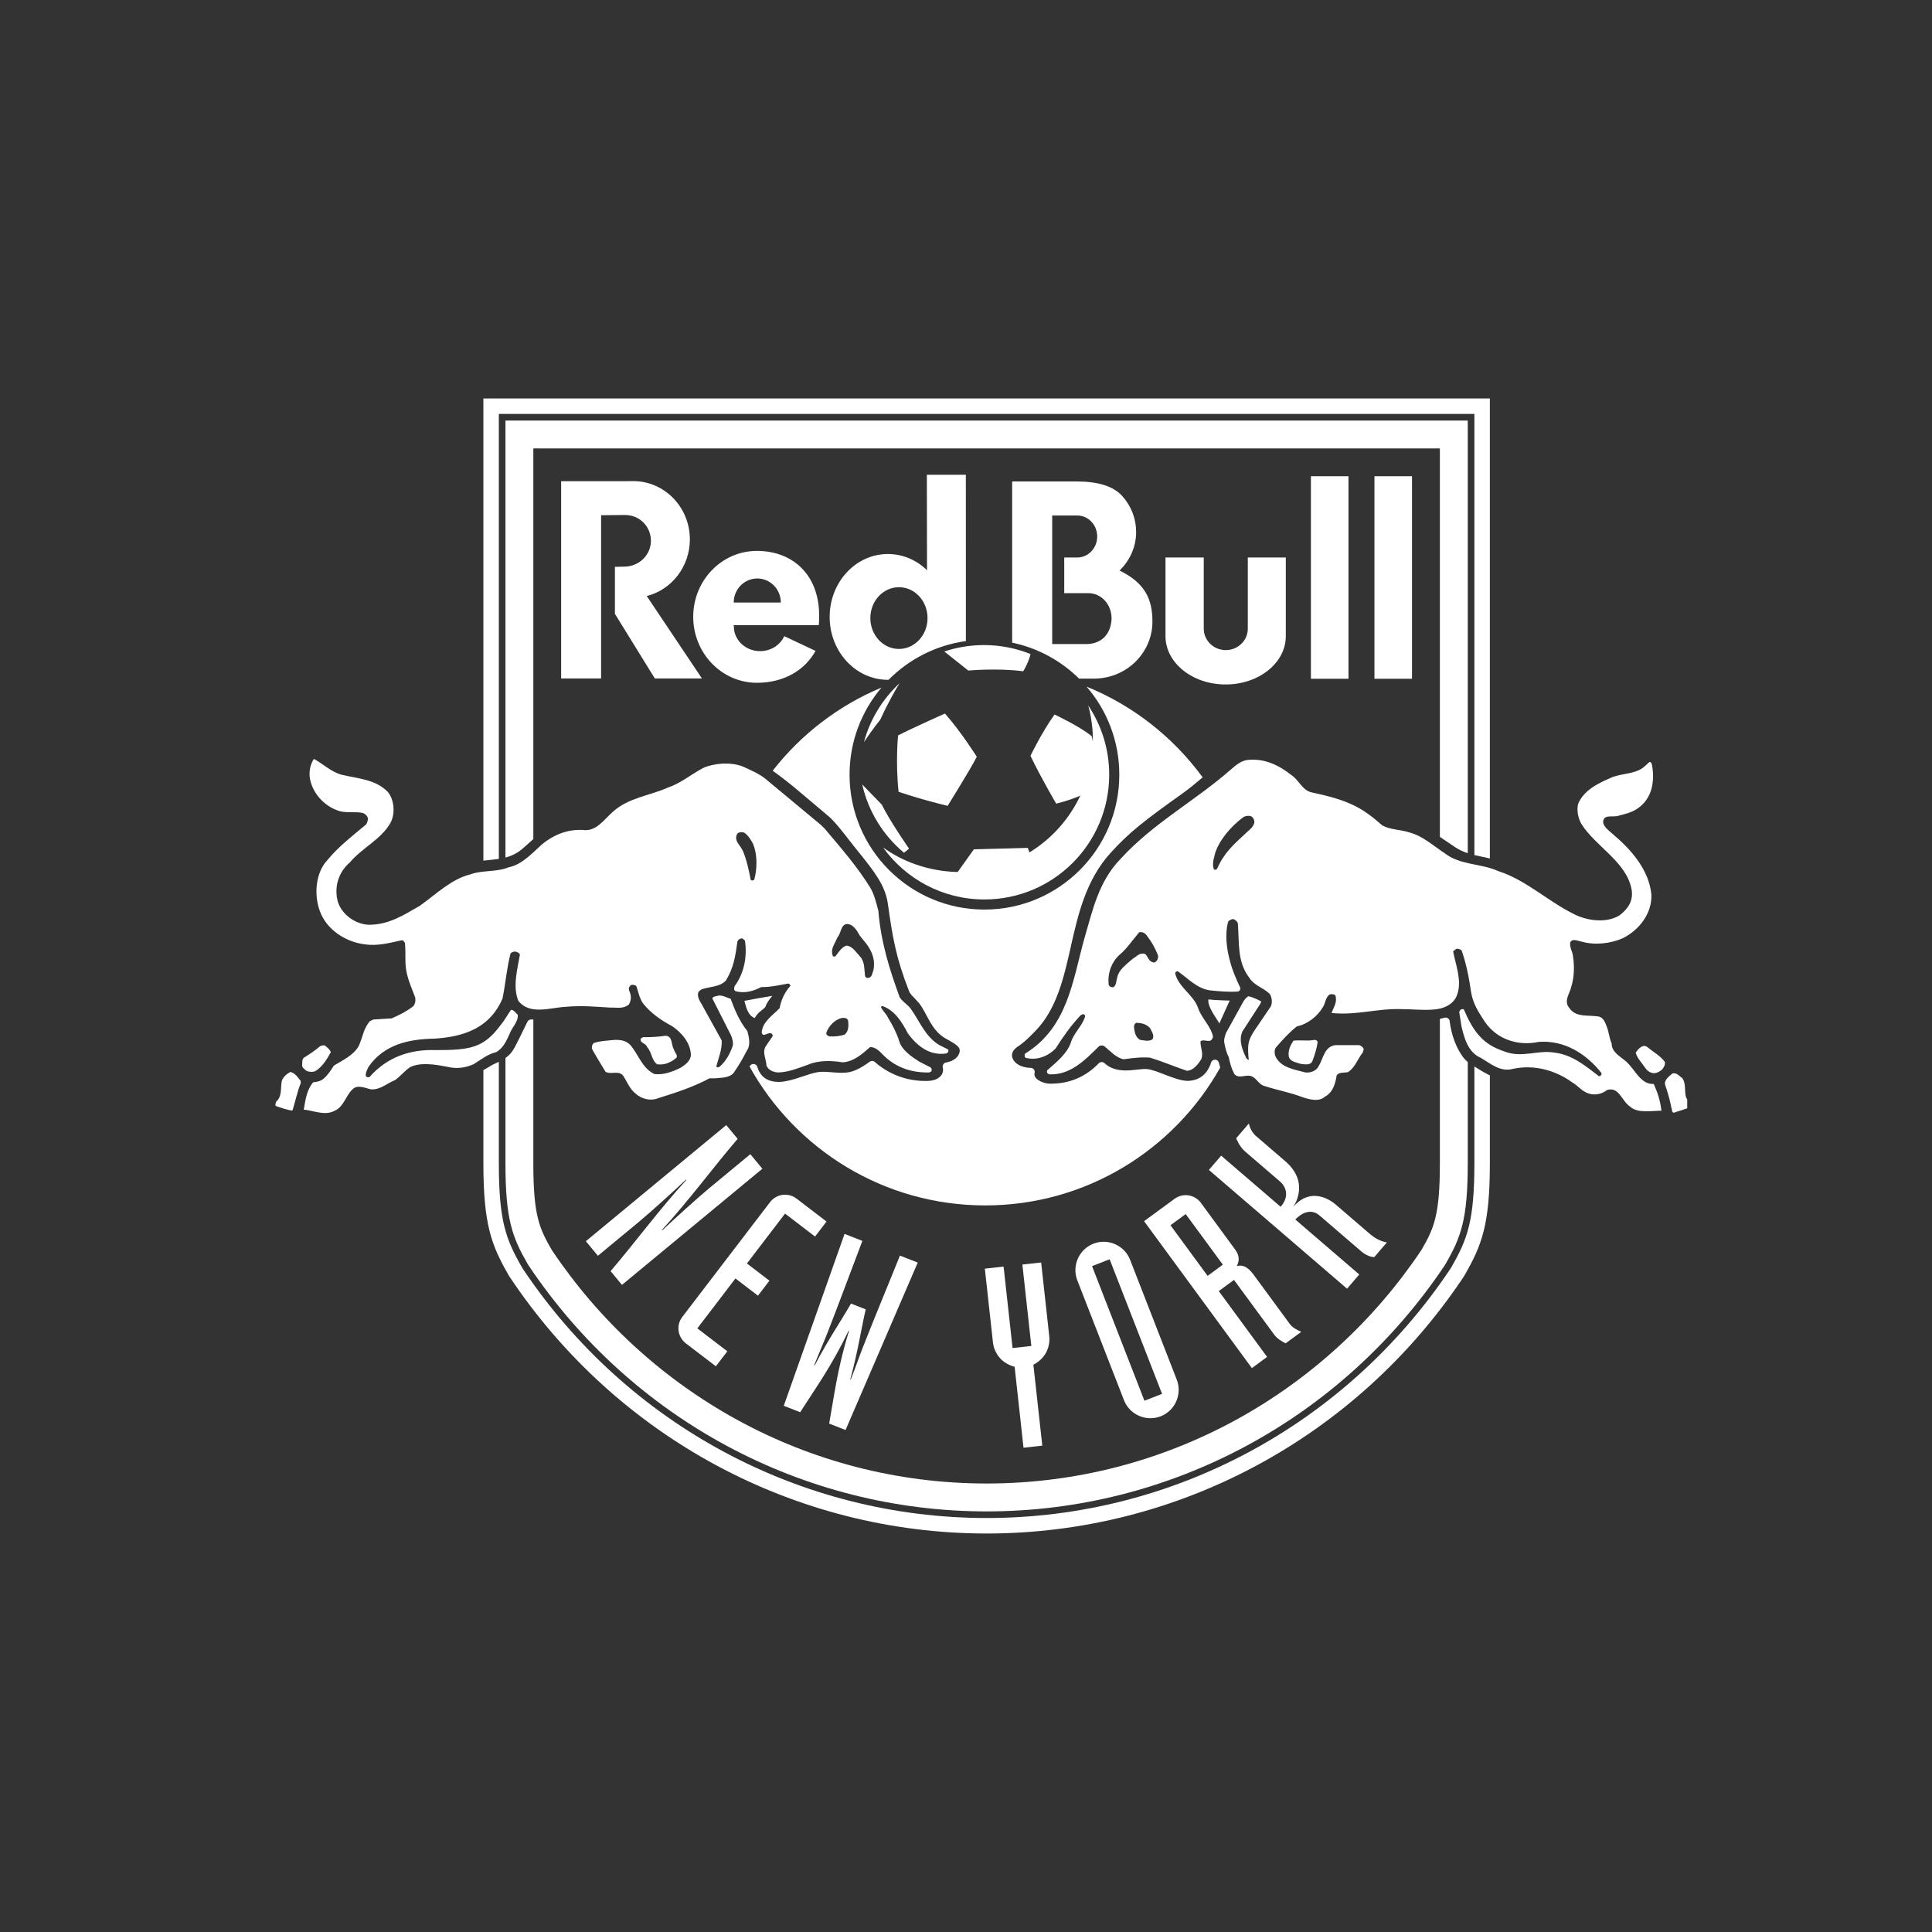 <?xml version="1.0" encoding="UTF-8"?> <svg xmlns="http://www.w3.org/2000/svg" width="100" height="100" viewBox="0 0 100 100" fill="none"><rect x="0" y="0" width="100" height="100" fill="#333333" stroke="none"/><g clip-path="url(#clip0_451_10213)"><path d="M75.728 54.718C75.368 54.23 75.127 53.584 75.033 52.851C75.026 52.789 74.99 52.734 74.938 52.701C74.904 52.679 74.864 52.668 74.825 52.668C74.803 52.668 74.781 52.671 74.762 52.678C74.687 52.701 74.609 52.72 74.528 52.737V53.316V60.205C74.528 62.946 74.21 63.591 73.57 64.704C68.686 71.995 60.429 76.786 51.067 76.786C41.704 76.786 33.447 71.995 28.563 64.704C27.924 63.591 27.605 62.946 27.605 60.205V53.91V52.765C27.587 52.766 27.567 52.767 27.549 52.767H27.493H27.489C27.409 52.767 27.337 52.812 27.3 52.882C27.208 53.069 27.116 53.256 27.03 53.435L26.874 53.754C26.73 54.046 26.582 54.335 26.473 54.472C26.376 54.593 26.267 54.688 26.162 54.762V55.698V60.205C26.162 63.118 26.512 64.032 27.312 65.422L27.337 65.466L27.364 65.507C32.701 73.473 41.562 78.23 51.067 78.23C60.572 78.23 69.433 73.473 74.77 65.507L74.797 65.466L74.822 65.423C75.621 64.033 75.971 63.119 75.971 60.205V55.582V54.969C75.875 54.89 75.795 54.809 75.728 54.718" fill="white"></path><path d="M27.305 43.7L27.383 43.629C27.455 43.562 27.529 43.495 27.605 43.428V23.21H74.528V43.319C74.673 43.414 74.816 43.51 74.955 43.605C75.079 43.69 75.202 43.773 75.32 43.851C75.539 43.996 75.751 44.09 75.971 44.162V21.768H26.162V44.387C26.378 44.33 26.592 44.245 26.812 44.104C26.952 44.013 27.099 43.888 27.305 43.7" fill="white"></path><path d="M25.82 44.456V21.425H76.314V44.258C76.404 44.279 76.495 44.299 76.591 44.319L76.689 44.34C76.827 44.368 76.969 44.399 77.115 44.434V20.625H25.02V44.547C25.142 44.532 25.262 44.52 25.38 44.508C25.53 44.493 25.676 44.478 25.82 44.456Z" fill="white"></path><path d="M76.356 55.227C76.342 55.218 76.329 55.209 76.314 55.2V55.81V60.206C76.314 63.204 75.95 64.15 75.119 65.595L75.089 65.648L75.054 65.699C69.654 73.76 60.687 78.572 51.068 78.572C41.448 78.572 32.48 73.76 27.08 65.699L27.045 65.648L27.015 65.595C26.184 64.149 25.82 63.203 25.82 60.206V55.864V54.959C25.762 54.987 25.705 55.013 25.652 55.037L25.628 55.049C25.543 55.087 25.472 55.121 25.414 55.158C25.28 55.241 25.148 55.318 25.02 55.388V56.319V60.206C25.02 63.381 25.436 64.454 26.321 65.994L26.366 66.071L26.415 66.144C31.964 74.428 41.18 79.374 51.068 79.374C60.955 79.374 70.17 74.428 75.72 66.144L75.769 66.071L75.813 65.994C76.698 64.455 77.115 63.382 77.115 60.206V56.292V55.659C76.89 55.558 76.689 55.433 76.508 55.321C76.459 55.288 76.407 55.258 76.356 55.227" fill="white"></path><path d="M62.548 51.73C62.486 52.109 62.973 52.706 63.113 52.974C63.181 52.837 63.589 51.904 63.651 51.791C63.451 51.779 62.908 51.775 62.548 51.73Z" fill="white"></path><path d="M39.063 52.696C39.257 52.351 39.471 52.297 39.614 52.12C39.697 51.884 39.812 51.747 39.973 51.545C39.583 51.604 38.843 51.744 38.529 51.802C38.601 52.025 38.669 52.542 39.063 52.696" fill="white"></path><path d="M63.153 55.244C63.131 55.168 63.11 55.09 63.091 55.01C63.069 54.917 62.989 54.851 62.894 54.849H62.886C62.794 54.849 62.712 54.908 62.686 54.997C62.583 55.331 62.299 55.898 61.537 55.944C61.519 55.945 61.501 55.946 61.481 55.946C61.142 55.946 60.696 55.776 60.401 55.664L60.266 55.612C60.115 55.553 59.966 55.497 59.827 55.448C59.625 55.38 59.478 55.344 59.364 55.335C59.337 55.332 59.307 55.331 59.275 55.331C59.232 55.331 59.185 55.334 59.137 55.337C59.051 55.344 58.961 55.353 58.865 55.363C58.678 55.384 58.473 55.407 58.267 55.407H58.22C57.779 55.398 57.434 55.274 57.166 55.028C57.126 54.99 57.074 54.971 57.023 54.971C56.968 54.971 56.913 54.994 56.872 55.036C56.198 55.735 55.368 56.09 54.4 56.09H54.313C54.112 56.085 53.755 55.975 53.606 55.783C53.546 55.706 53.528 55.625 53.551 55.531C53.566 55.469 53.551 55.404 53.512 55.353C53.473 55.304 53.413 55.274 53.351 55.272C52.803 55.264 52.478 55.002 52.399 54.748C52.339 54.549 52.422 54.356 52.635 54.203L52.688 54.166C52.764 54.113 52.854 54.052 52.973 53.953C53.151 53.806 53.357 53.609 53.603 53.352C54.11 52.822 54.491 52.176 54.8 51.322C55.065 50.594 55.245 49.798 55.418 49.03L55.444 48.914C55.804 47.331 56.209 45.535 57.505 44.121C58.462 43.076 59.194 42.5 61.215 41.062C61.56 40.818 61.908 40.525 62.249 40.235C60.731 38.16 58.654 36.521 56.24 35.539C57.296 36.762 57.935 38.355 57.935 40.097C57.935 43.953 54.81 47.079 50.954 47.079C47.098 47.079 43.973 43.953 43.973 40.097C43.973 38.378 44.595 36.806 45.625 35.589C43.395 36.521 41.458 38.014 39.993 39.894C40.355 40.15 40.703 40.418 41.129 40.768C41.416 41.004 41.729 41.27 42.098 41.583C42.357 41.803 42.644 42.046 42.969 42.32C43.161 42.507 43.404 42.785 43.7 43.161C43.798 43.284 43.894 43.407 43.986 43.527C44.121 43.7 44.246 43.864 44.359 44.001C45.265 45.11 45.824 45.849 45.953 46.761C46.203 48.537 46.367 49.547 47.063 51.329C47.077 51.362 47.103 51.405 47.143 51.455C47.18 51.504 47.227 51.556 47.278 51.608L47.436 51.774C47.491 51.831 47.543 51.889 47.587 51.944C47.699 52.091 47.795 52.259 47.874 52.406L47.947 52.544C48.01 52.662 48.075 52.784 48.145 52.904C48.306 53.178 48.541 53.523 48.936 53.747C49.352 53.98 49.435 54.029 49.578 54.162C49.644 54.225 49.676 54.298 49.676 54.385C49.673 54.515 49.598 54.665 49.482 54.767C49.355 54.88 49.18 54.957 48.965 54.996C48.907 55.006 48.856 55.039 48.825 55.089C48.793 55.139 48.783 55.199 48.798 55.256C48.835 55.396 48.808 55.539 48.719 55.657C48.586 55.835 48.341 55.939 48.029 55.949C47.984 55.951 47.939 55.951 47.895 55.951C46.583 55.951 45.693 55.333 45.278 54.966C45.239 54.931 45.188 54.912 45.139 54.912C45.095 54.912 45.053 54.926 45.016 54.953L44.961 54.993C44.808 55.102 44.58 55.267 44.285 55.389C44.082 55.485 43.857 55.528 43.566 55.528C43.462 55.528 43.36 55.522 43.264 55.516C43.196 55.512 43.128 55.506 43.06 55.501C42.959 55.493 42.858 55.485 42.759 55.48C42.703 55.477 42.65 55.476 42.6 55.476C42.488 55.476 42.393 55.483 42.309 55.498C42.073 55.54 41.821 55.625 41.553 55.714L41.375 55.773C41.063 55.874 40.702 55.984 40.376 55.998C40.349 55.998 40.324 55.999 40.298 55.999C39.822 55.999 39.485 55.819 39.297 55.464C39.258 55.391 39.227 55.311 39.199 55.221C39.174 55.138 39.102 55.079 39.017 55.073C39.011 55.071 39.004 55.071 38.997 55.071C38.919 55.071 38.848 55.114 38.812 55.184C38.808 55.192 38.803 55.2 38.799 55.208C41.177 59.492 45.745 62.392 50.992 62.392C56.219 62.392 60.772 59.514 63.158 55.258C63.156 55.253 63.155 55.249 63.153 55.244" fill="white"></path><path d="M35.707 27.919C35.707 26.253 34.395 24.902 32.777 24.902C32.728 24.902 32.501 24.903 32.453 24.906H29.045V35.118H31.113V26.668L32.347 26.656C33.111 26.656 33.691 27.255 33.691 27.993C33.691 28.731 33.072 29.329 32.308 29.329L31.828 29.34V31.773L33.894 35.118H36.333L33.475 30.85C34.756 30.528 35.707 29.338 35.707 27.919" fill="white"></path><path d="M37.977 31.187C37.977 30.5 38.523 29.942 39.196 29.942C39.869 29.942 40.415 30.5 40.415 31.187H37.977ZM39.178 28.514C37.357 28.514 35.881 30.041 35.881 31.926C35.881 33.811 37.358 35.341 39.179 35.341C40.569 35.341 41.653 34.698 42.213 33.691L40.593 32.927C40.387 33.382 39.904 33.703 39.342 33.703C38.592 33.703 37.985 33.133 37.985 32.43C37.985 32.385 37.967 32.403 37.972 32.359L42.38 32.361C42.393 32.222 42.4 32.079 42.399 31.933C42.429 29.725 41 28.514 39.178 28.514" fill="white"></path><path d="M45.049 31.991C45.049 31.108 45.712 30.393 46.529 30.393C47.346 30.393 48.009 31.108 48.009 31.991C48.009 32.874 47.346 33.59 46.529 33.59C45.712 33.59 45.049 32.874 45.049 31.991ZM49.994 33.182L49.992 24.572H47.974L47.983 29.516C47.448 28.992 46.735 28.676 45.957 28.676C44.293 28.676 42.943 30.133 42.943 31.932C42.943 33.729 44.293 35.187 45.957 35.187C45.969 35.187 45.981 35.186 45.993 35.185C47.046 34.122 48.438 33.397 49.994 33.182" fill="white"></path><path d="M71.141 35.132H73.085V24.65H71.141V35.132Z" fill="white"></path><path d="M64.586 32.539C64.586 33.152 64.076 33.649 63.447 33.649C62.817 33.649 62.306 33.152 62.306 32.539V28.857H60.326V32.93C60.326 34.31 61.72 35.428 63.44 35.428C65.159 35.428 66.553 34.31 66.553 32.93V28.857H64.586V32.539Z" fill="white"></path><path d="M56.321 33.335H54.461V26.682H55.759C56.329 26.682 56.791 27.168 56.791 27.769C56.791 28.369 56.329 28.856 55.759 28.856H55.084V30.7H56.321C57.012 30.7 57.535 31.287 57.535 32.015C57.51 32.767 57.073 33.286 56.321 33.335ZM57.95 29.532C58.481 29.009 58.806 28.309 58.806 27.539C58.806 26.841 58.552 26.2 58.107 25.697C57.643 25.158 56.822 24.92 55.712 24.92H52.389V33.263C53.723 33.542 54.917 34.202 55.853 35.124H56.681C58.327 35.096 59.65 33.779 59.65 32.174C59.65 31.006 59.261 30.173 57.95 29.532Z" fill="white"></path><path d="M67.853 35.132H69.797V24.65H67.853V35.132Z" fill="white"></path><path d="M45.707 43.864C47.742 45.335 50.612 45.568 52.855 44.362C55.291 43.102 56.767 40.504 56.542 37.704C56.5 37.297 56.435 36.902 56.329 36.518C57.017 37.552 57.412 38.779 57.412 40.098C57.412 43.664 54.521 46.556 50.954 46.556C48.792 46.556 46.879 45.495 45.707 43.864" fill="white"></path><path d="M49.05 41.711C47.541 41.346 46.509 40.981 46.509 40.981C46.346 39.422 46.484 38.064 46.484 38.064C47.137 37.724 48.911 36.932 48.911 36.932C49.754 37.888 50.559 39.17 50.559 39.17C50.168 39.925 49.05 41.711 49.05 41.711ZM46.561 35.364C46.409 35.611 45.965 36.356 45.566 37.246C45.189 37.718 44.86 38.198 44.718 38.409C45.038 37.224 45.687 36.175 46.561 35.364ZM53.337 39.12C53.337 39.12 53.903 37.939 54.582 36.982C54.582 36.982 55.89 37.598 56.506 38.102C56.506 38.102 56.732 38.805 56.581 40.867C56.581 40.867 55.801 41.32 54.67 41.597C54.67 41.597 53.903 40.302 53.337 39.12ZM50.407 43.961L53.199 43.886L53.739 45.407C52.683 46.035 51.413 46.363 51.413 46.363C50.081 46.073 49.313 45.495 49.313 45.495L50.407 43.961ZM50.929 33.389C51.781 33.389 52.595 33.554 53.339 33.853C53.313 33.973 53.222 34.313 52.961 34.745C51.615 34.569 50.119 34.708 50.119 34.708L48.876 33.722C49.52 33.506 50.212 33.389 50.929 33.389ZM46.791 44.139C45.721 43.245 44.945 42.011 44.629 40.604C44.974 40.962 45.642 41.648 45.642 41.648C46.045 42.479 47.051 43.924 47.051 43.924C47.051 43.924 46.865 44.089 46.791 44.139Z" fill="white"></path><path d="M30.324 64.245L30.947 64.999L33.053 63.256C33.695 62.725 34.937 61.596 35.514 61.049L35.531 61.07C34.098 62.632 32.911 64.265 31.604 65.793L32.193 66.505L39.46 60.494L38.837 59.74L36.73 61.484C36.089 62.014 34.847 63.145 34.27 63.69L34.253 63.669C35.686 62.107 36.872 60.474 38.18 58.947L37.591 58.234L30.324 64.245Z" fill="white"></path><path d="M42.781 63.227L41.228 62.039C40.798 61.711 40.187 61.792 39.858 62.223L35.317 68.162C34.988 68.591 35.07 69.203 35.499 69.532L37.053 70.719L37.646 69.943L36.094 68.756L38.067 66.173L39.232 67.064L39.825 66.288L38.661 65.397L40.634 62.816L42.187 64.004L42.781 63.227V63.227Z" fill="white"></path><path d="M40.568 72.763L41.417 73.096C42.191 71.882 43.046 70.712 43.919 68.884L43.944 68.894C43.342 70.828 43.175 72.267 42.917 73.684L43.766 74.017L47.502 65.351L46.58 64.99C45.951 66.559 45.292 68.13 44.675 69.705C44.454 70.271 44.256 70.846 44.034 71.412L44.01 71.403C44.419 69.888 44.566 68.826 44.809 67.772L44.047 67.473C43.508 68.411 42.894 69.291 42.165 70.68L42.141 70.669C42.362 70.105 42.609 69.549 42.831 68.983C43.447 67.409 44.032 65.808 44.636 64.229L43.714 63.867L40.568 72.763Z" fill="white"></path><path d="M52.977 74.934L53.949 74.826L53.488 70.639C53.777 70.487 53.993 70.277 54.139 70.022C54.282 69.754 54.342 69.455 54.308 69.153L53.89 65.346L52.918 65.452L53.381 69.667L52.41 69.774L51.946 65.558L50.975 65.666L51.394 69.474C51.427 69.776 51.55 70.054 51.748 70.285C51.945 70.503 52.202 70.66 52.517 70.745L52.977 74.934V74.934Z" fill="white"></path><path d="M60.148 72.146L59.236 72.501L56.524 65.535L57.434 65.18L60.148 72.146ZM58.177 72.474C58.47 73.225 59.324 73.6 60.076 73.308C60.826 73.016 61.202 72.161 60.909 71.41L58.494 65.207C58.201 64.456 57.347 64.08 56.596 64.373C55.845 64.665 55.469 65.52 55.762 66.271L58.177 72.474Z" fill="white"></path><path d="M60.583 63.419L61.371 62.84L63.294 65.459L62.506 66.038L60.583 63.419ZM64.797 70.812L65.585 70.234L63.084 66.826L63.871 66.247L65.959 69.091C66.1 69.282 66.341 69.432 66.543 69.53L67.353 68.936C67.105 68.822 66.902 68.725 66.747 68.512L64.887 65.978C64.542 65.509 64.265 65.466 64.019 65.533C64.133 65.286 64.191 65.03 63.925 64.668L62.159 62.261C61.838 61.825 61.229 61.731 60.793 62.052L59.217 63.208L64.797 70.812Z" fill="white"></path><path d="M64.641 58.152L63.986 58.914C63.986 58.914 64.129 59.328 64.445 59.601C64.762 59.873 66.241 61.144 66.241 61.144C66.241 61.144 66.951 61.691 66.287 62.464L63.207 59.817L62.572 60.555L69.723 66.703L70.355 65.967L67.046 63.123C67.046 63.123 67.681 62.382 68.297 62.912C68.825 63.365 70.421 64.738 70.421 64.738C70.421 64.738 70.759 65.062 71.132 65.067L71.786 64.306C71.786 64.306 71.374 64.27 70.929 63.89C70.486 63.509 69.161 62.369 69.161 62.369C69.161 62.369 67.987 61.248 66.936 62.47C66.936 62.47 67.847 61.24 66.522 60.101C65.477 59.202 64.954 58.753 64.954 58.753C64.954 58.753 64.705 58.501 64.641 58.152" fill="white"></path><path d="M33.495 54.195C33.739 54.463 33.727 54.877 34.007 55.084C34.372 55.145 34.7 54.999 34.98 54.78C35.139 54.647 34.907 54.476 34.883 54.317C34.725 54.086 34.834 53.623 34.444 53.611C34.055 53.672 33.666 53.685 33.276 53.685L33.166 53.757C33.094 53.989 33.434 53.989 33.495 54.195" fill="white"></path><path d="M15.029 55.486C14.834 55.583 14.627 55.766 14.578 55.985C14.517 56.375 14.603 56.74 14.298 57.02C14.286 57.093 14.213 57.178 14.286 57.251C14.554 57.336 14.81 57.446 15.139 57.483C15.284 57.007 15.394 56.484 15.564 56.07V55.948C15.418 55.766 15.272 55.534 15.029 55.486Z" fill="white"></path><path d="M45.204 50.234C45.201 50.244 45.167 50.338 45.167 50.338C45.166 50.345 45.135 50.444 45.135 50.444C45.1 50.54 45.044 50.593 44.961 50.613C44.912 50.627 44.865 50.62 44.828 50.592C44.791 50.564 44.769 50.519 44.769 50.469C44.769 50.466 44.762 50.36 44.762 50.36L44.724 49.985C44.694 49.81 44.643 49.676 44.562 49.563C44.56 49.56 44.398 49.372 44.398 49.372C44.392 49.365 44.212 49.161 44.212 49.161C44.069 49.018 43.941 48.95 43.807 48.946C43.702 48.978 43.608 49.047 43.507 49.158L43.377 49.317L43.263 49.47C43.222 49.542 43.129 49.502 43.128 49.501C43.128 49.501 43.119 49.496 43.111 49.492C43.108 49.484 43.105 49.476 43.105 49.476C43.075 49.402 43.064 49.332 43.064 49.265C43.064 49.149 43.1 49.044 43.135 48.959L43.234 48.756L43.348 48.516L43.363 48.494C43.397 48.461 43.43 48.403 43.467 48.304L43.497 48.222L43.564 48.051C43.665 47.835 43.814 47.777 44.034 47.87C44.205 47.962 44.31 48.106 44.389 48.235L44.443 48.325L44.513 48.44L44.657 48.623C45.05 49.063 45.24 49.479 45.24 49.909C45.24 50.016 45.228 50.125 45.204 50.234M43.713 53.551C43.713 53.551 43.707 53.555 43.71 53.557C43.707 53.556 43.698 53.558 43.698 53.558C43.472 53.629 43.217 53.659 42.939 53.645L42.923 53.642C42.924 53.643 42.873 53.62 42.873 53.62C42.873 53.619 42.819 53.586 42.819 53.586C42.792 53.565 42.752 53.518 42.775 53.449C42.88 53.132 43.194 52.769 43.589 52.687C43.599 52.686 43.623 52.686 43.623 52.686H43.678L43.767 52.698C43.81 52.711 43.883 52.746 43.902 52.85C43.908 52.908 43.913 52.973 43.913 53.04C43.913 53.227 43.874 53.431 43.713 53.551M39.073 45.522L39.043 45.515C39.043 45.515 39.041 45.521 39.04 45.527C39.036 45.531 39.031 45.536 39.031 45.536C38.996 45.569 38.935 45.595 38.874 45.554C38.874 45.554 38.865 45.547 38.857 45.542C38.855 45.533 38.853 45.522 38.853 45.522C38.759 45.038 38.65 44.523 38.454 44.046C38.454 44.047 38.341 43.853 38.341 43.853L38.297 43.792L38.201 43.652C38.124 43.53 38.049 43.364 38.152 43.166L38.163 43.151C38.252 43.063 38.408 43.056 38.515 43.096L38.529 43.103C38.736 43.246 38.87 43.483 38.968 43.656C39.091 43.942 39.154 44.301 39.154 44.672C39.154 44.955 39.118 45.245 39.043 45.515L39.073 45.522M48.628 54.097C47.898 53.671 47.606 52.868 47.155 52.234C46.998 52.003 46.718 51.857 46.571 51.626C46.048 50.201 45.597 48.777 45.464 47.145C45.354 46.744 45.269 46.33 45.049 45.953C44.392 44.881 43.541 43.907 42.712 42.921C42.639 42.848 42.639 42.841 42.481 42.69L39.596 40.292C39.242 40.024 38.841 39.853 38.439 39.671C37.831 39.439 37.002 39.488 36.407 39.744C35.785 40.072 35.225 40.548 34.568 40.766C33.619 41.192 32.548 41.278 31.732 42.008C31.257 42.423 30.855 43.067 30.149 42.958C29.358 42.921 28.652 43.213 28.055 43.7C27.519 44.187 27.009 44.759 26.314 44.894C25.705 45.149 24.963 45.027 24.342 45.259C23.356 45.502 22.577 46.281 21.738 46.878C20.897 47.364 20.094 47.888 19.046 47.864C18.365 47.815 17.707 47.34 17.488 46.683C17.281 45.928 17.512 45.149 18.109 44.638C18.73 43.895 19.715 43.456 20.203 42.605C20.459 42.154 20.422 41.424 20.081 40.998C19.436 40.328 18.511 40.303 17.671 40.097C17.136 39.95 16.721 39.537 16.247 39.281C16.064 39.561 16.003 39.866 16.028 40.206C16.125 40.974 16.709 41.667 17.44 41.935C17.866 42.118 18.353 41.984 18.791 42.081C18.913 42.13 19.035 42.251 19.046 42.385C19.023 42.507 19.011 42.629 18.901 42.714C18.219 43.287 17.501 43.834 16.928 44.54C16.32 45.198 16.247 46.354 16.564 47.182C16.916 48.132 17.902 48.753 18.852 48.874C19.546 48.984 20.167 48.801 20.8 48.667C20.885 48.667 20.922 48.753 20.958 48.801C21.019 49.361 20.933 49.86 21.055 50.372C21.165 50.846 21.323 51.175 21.493 51.637C21.518 51.795 21.493 51.966 21.384 52.088C21.031 52.357 20.666 52.539 20.276 52.71L19.327 52.77L19.144 52.856C18.791 53.27 18.779 53.696 18.56 54.158C18.267 54.646 17.732 54.876 17.281 55.156C17.136 55.388 16.977 55.632 16.771 55.814C16.612 55.96 16.417 55.997 16.21 56.021C15.882 56.399 15.809 56.922 15.723 57.434C16.259 57.482 16.819 57.774 17.342 57.482C17.793 57.275 17.891 56.727 18.231 56.399C18.499 56.106 18.901 56.326 19.217 56.386C19.691 56.41 20.033 56.07 20.435 55.912C20.714 55.73 20.946 55.413 21.238 55.23C21.798 54.963 22.577 55.108 23.162 55.218C23.624 55.339 24.111 55.267 24.513 55.083C24.89 54.853 25.243 54.56 25.669 54.463C26.046 54.269 26.23 53.842 26.387 53.49C26.508 53.16 26.825 52.905 26.801 52.528C26.703 52.442 26.594 52.259 26.448 52.271C26.265 52.528 26.132 52.795 25.925 53.039C25.044 54.24 24.352 54.353 22.565 54.353C21.238 54.304 20.044 54.707 19.132 55.741C19.071 55.778 18.985 55.753 18.937 55.705C18.901 55.559 19.023 55.316 19.083 55.206C19.9 54.05 21.165 53.782 22.504 53.759C23.234 53.709 23.928 53.588 24.549 53.272C25.243 52.919 25.717 52.369 26.01 51.686C26.168 50.92 26.23 50.092 26.424 49.361C26.448 49.288 26.631 49.234 26.691 49.258C26.764 49.27 26.909 49.337 26.909 49.422C26.776 50.177 26.533 51.065 26.825 51.795C27.41 52.564 28.494 52.15 29.285 52.112C30.113 52.039 30.778 52.104 31.569 52.152C31.959 52.141 32.247 52.236 32.551 51.992C32.636 51.859 32.67 51.677 32.646 51.531C32.621 51.312 32.439 51.18 32.646 50.997C32.706 50.948 32.889 50.98 32.937 51.041C33.046 51.346 33.095 51.674 33.29 51.942C33.68 52.442 34.252 52.832 34.787 53.111C35.298 53.465 35.724 53.964 35.761 54.585C35.761 54.901 35.469 55.12 35.225 55.267C34.812 55.473 34.361 55.644 33.874 55.595C33.228 55.279 33.058 54.597 32.632 54.097C32.414 53.854 32.085 53.806 31.756 53.83C31.403 53.866 31.05 53.878 30.734 53.988C30.648 54.061 30.624 54.17 30.636 54.281C30.855 54.682 31.099 55.072 31.341 55.473C31.622 55.644 32.012 55.376 32.255 55.68C32.461 55.997 32.596 56.375 32.913 56.618C33.217 56.885 33.68 57.007 34.081 56.837C34.982 56.557 35.883 56.265 36.723 55.814H37.002C37.343 55.778 37.721 55.802 37.964 55.546C38.232 55.156 38.451 54.792 38.658 54.377C38.865 54.097 38.768 53.671 38.683 53.367C38.269 52.856 38.037 52.283 37.818 51.698C37.612 51.637 37.428 51.516 37.198 51.528C37.089 51.576 36.93 51.552 36.868 51.674L37.831 53.574C37.891 53.721 37.964 53.927 37.928 54.122C37.794 54.524 37.587 54.913 37.258 55.205C37.198 55.242 37.125 55.279 37.076 55.194C37.185 54.779 37.38 54.329 37.356 53.854L36.419 52.161C36.309 51.929 36.114 51.723 36.126 51.455C36.126 51.333 36.235 51.248 36.334 51.2C36.747 51.065 37.246 51.09 37.562 50.762C37.977 50.115 38.063 49.483 38.172 48.716C38.197 48.667 38.295 48.574 38.368 48.574C38.441 48.549 38.524 48.656 38.56 48.692C38.683 49.531 38.512 50.383 38.025 51.041C38.001 51.126 37.964 51.236 38.062 51.297C38.524 51.443 39.011 51.297 39.401 51.09C39.9 51.102 40.362 50.98 40.814 50.907C40.862 50.931 40.911 50.98 40.911 51.029C40.607 51.369 40.436 51.747 40.351 52.186C39.985 52.564 39.462 52.892 39.425 53.441C39.486 53.708 39.718 53.453 39.876 53.477C39.949 53.49 39.997 53.55 39.997 53.623L39.633 54.158C39.438 54.476 39.669 54.84 39.669 55.145C39.754 55.388 40.046 55.51 40.302 55.51C40.85 55.486 41.337 55.279 41.824 55.108C42.36 54.876 43.029 54.889 43.614 54.986C44.185 54.95 44.611 54.572 45.038 54.195C45.269 54.195 45.476 54.353 45.634 54.524C46.291 55.23 47.144 55.534 48.105 55.51L48.191 55.462C48.252 55.4 48.227 55.291 48.153 55.242L47.582 54.95C47.18 54.694 46.681 54.353 46.547 53.902C46.425 53.501 46.206 53.063 45.962 52.673C45.878 52.478 45.683 52.32 45.597 52.125C45.621 52.1 45.646 52.063 45.683 52.076C46.316 52.296 46.693 52.916 46.985 53.477C47.448 54.122 48.117 54.669 48.994 54.524L49.067 54.463C49.104 54.414 49.091 54.353 49.067 54.317L48.628 54.097Z" fill="white"></path><path d="M16.306 55.45C16.683 55.23 16.927 54.817 17.122 54.463C17.086 54.33 16.951 54.233 16.841 54.135C16.769 54.074 16.66 54.122 16.574 54.147C16.306 54.378 16.027 54.561 15.734 54.744C15.612 54.829 15.661 55.012 15.637 55.145C15.637 55.267 15.783 55.352 15.856 55.425C15.99 55.487 16.16 55.498 16.306 55.45" fill="white"></path><path d="M67.982 53.832C67.653 53.892 67.276 53.819 66.947 53.867C66.801 54.087 66.667 54.355 66.703 54.648C66.74 54.952 67.081 54.976 67.3 55.061C67.507 55.085 67.811 55.158 67.922 54.94C68.043 54.623 68.153 54.282 68.201 53.941C68.177 53.844 68.079 53.807 67.982 53.832Z" fill="white"></path><path d="M64.906 42.641L64.854 42.744L64.797 42.835C64.797 42.835 64.413 43.192 64.413 43.192L64.002 43.576C63.694 43.875 63.477 44.129 63.322 44.373C63.191 44.552 63.092 44.761 62.996 44.963C62.967 45.023 62.894 45.024 62.854 45.011C62.854 45.011 62.843 45.007 62.831 45.004C62.828 44.993 62.824 44.982 62.824 44.982C62.798 44.904 62.786 44.823 62.786 44.733C62.786 44.666 62.793 44.593 62.807 44.515C62.807 44.514 62.883 44.211 62.883 44.211L62.921 44.073C63.155 43.452 63.677 42.804 64.352 42.297C64.439 42.242 64.6 42.203 64.724 42.241C64.799 42.264 64.852 42.313 64.883 42.386C64.913 42.436 64.927 42.485 64.927 42.536C64.927 42.57 64.92 42.605 64.907 42.641L64.936 42.651L64.906 42.641M59.94 49.563L59.907 49.681C59.879 49.719 59.843 49.766 59.798 49.794C59.76 49.817 59.7 49.836 59.636 49.795C59.572 49.769 59.521 49.729 59.478 49.671C59.477 49.671 59.426 49.592 59.426 49.592L59.381 49.514C59.327 49.421 59.275 49.35 59.148 49.359C59.034 49.354 58.952 49.4 58.879 49.45L58.8 49.509L58.755 49.543C58.754 49.543 58.627 49.629 58.627 49.629C58.621 49.633 58.452 49.778 58.452 49.778L58.377 49.842L58.132 50.069C57.954 50.254 57.858 50.422 57.827 50.599C57.827 50.599 57.794 50.726 57.794 50.726L57.784 50.782L57.769 50.859C57.752 50.944 57.721 51.039 57.635 51.093C57.577 51.11 57.505 51.098 57.45 51.058C57.405 51.025 57.38 50.979 57.38 50.931C57.33 50.343 57.537 49.794 57.945 49.422C58.152 49.252 58.327 49.047 58.471 48.868L58.63 48.666L58.95 48.27L58.986 48.251C59.218 48.207 59.363 48.414 59.415 48.505C59.616 48.764 59.779 49.057 59.931 49.429C59.94 49.455 59.944 49.483 59.944 49.512C59.944 49.529 59.943 49.546 59.94 49.563M59.661 53.778L59.653 53.793C59.574 53.849 59.475 53.873 59.338 53.866L59.105 53.839L59.028 53.828L59.011 53.823C58.778 53.693 58.721 53.428 58.695 53.161C58.695 53.071 58.724 53.001 58.786 52.953C58.786 52.953 58.793 52.947 58.798 52.942H58.816C59.136 52.942 59.377 53.038 59.534 53.227L59.541 53.24L59.59 53.335L59.662 53.485L59.691 53.474C59.676 53.48 59.662 53.485 59.662 53.485C59.683 53.542 59.694 53.593 59.694 53.641C59.694 53.689 59.683 53.734 59.661 53.778M85.598 56.106C84.976 56.142 84.672 55.473 84.308 55.083C84.002 54.73 83.406 54.524 83.418 53.999C83.309 53.793 83.284 53.465 83.187 53.196C83.102 52.978 83.016 52.66 82.724 52.612C82.201 52.528 81.567 52.672 81.239 52.186C80.899 51.82 81.276 51.394 81.337 51.041C81.482 50.591 81.495 49.994 81.422 49.531C81.41 49.263 81.227 49.044 81.276 48.776C81.397 48.545 81.69 48.715 81.871 48.74C82.554 48.935 83.358 48.838 83.978 48.57C84.83 48.156 85.512 47.291 85.476 46.305C85.353 45.026 84.44 43.98 83.455 43.152C83.272 42.994 83.041 42.823 82.98 42.592C82.955 42.093 83.515 42.336 83.796 42.215C84.136 42.129 84.478 42.044 84.758 41.85C85.5 41.35 85.658 40.474 85.512 39.622C85.488 39.549 85.488 39.439 85.378 39.439C85.244 39.549 85.11 39.707 84.94 39.804C84.465 40.085 83.831 40.036 83.333 40.279C82.712 40.547 81.945 40.924 81.677 41.63C81.604 41.984 81.69 42.349 81.848 42.641C82.602 43.834 84.197 44.613 84.453 46.049C84.55 46.634 84.258 47.06 83.808 47.389C83.125 47.802 82.103 47.656 81.422 47.291C80.107 46.634 78.963 45.538 77.55 45.088C76.662 44.686 75.566 44.783 74.775 44.162C74.179 43.773 73.631 43.261 72.961 43.091C72.498 42.933 71.975 42.957 71.549 42.726C71.11 42.336 70.648 41.971 70.136 41.716C69.431 41.362 68.652 41.18 67.873 41.009C67.41 40.9 67.24 40.389 66.862 40.133C66.217 39.622 65.499 39.257 64.622 39.33C64.258 39.354 63.977 39.597 63.697 39.841C61.835 41.472 59.704 42.592 58 44.455C56.855 45.636 56.551 47.133 56.125 48.582C55.517 50.773 55.261 53.184 53.057 54.536C53.021 54.596 53.021 54.707 53.093 54.755C53.678 54.901 54.25 54.669 54.639 54.268C55.017 53.671 55.418 53.099 55.93 52.551L56.053 52.49C56.113 52.503 56.185 52.539 56.161 52.624C56.015 53.111 55.577 53.465 55.431 53.951C55.236 54.536 54.676 54.986 54.201 55.4L54.189 55.473C54.189 55.534 54.25 55.595 54.311 55.607C55.383 55.655 56.149 54.888 56.867 54.17C56.941 54.097 57.038 54.11 57.135 54.134C57.452 54.377 57.744 54.743 58.158 54.828C58.596 54.766 59.058 54.707 59.522 54.743C60.166 54.938 60.788 55.205 61.433 55.424C61.761 55.413 62.005 55.095 62.175 54.828C62.309 54.512 62.114 54.194 62.139 53.891C62.298 53.793 62.48 53.914 62.65 53.865C62.722 53.818 62.784 53.732 62.784 53.647C62.662 53.087 62.163 52.672 62.005 52.149C61.761 51.479 60.97 51.078 60.824 50.359C60.86 50.31 60.921 50.237 60.983 50.286C61.506 50.663 61.969 51.162 62.614 51.259C63.1 51.309 63.6 51.357 64.086 51.32C64.159 51.296 64.22 51.211 64.196 51.126C63.99 50.688 63.795 50.25 63.672 49.774C63.502 49.178 63.38 48.35 63.575 47.693C63.611 47.644 63.77 47.551 63.843 47.575C63.94 47.599 64.06 47.717 64.073 47.802C64.146 48.838 64.038 49.787 64.659 50.602C64.926 51.028 65.389 51.114 65.718 51.443C65.839 51.614 65.864 51.893 65.779 52.088L65.036 53.184C64.865 53.428 64.695 53.696 64.634 53.964C64.574 54.268 64.609 54.56 64.634 54.852C64.586 54.876 64.562 54.804 64.513 54.779C64.318 54.377 64.099 53.865 64.305 53.391L65.243 51.942L65.279 51.832C65.072 51.722 64.841 51.614 64.622 51.564C64.513 51.614 64.439 51.722 64.367 51.82L63.453 53.476C63.392 53.671 63.332 53.818 63.38 54.025C63.429 54.268 63.489 54.512 63.6 54.718C63.672 55.059 63.733 55.291 63.891 55.595C64.123 55.85 64.439 55.619 64.732 55.692C65.024 55.765 65.134 56.118 65.425 56.204C66.083 56.422 66.789 56.544 67.446 56.8C67.787 56.909 68.274 57.044 68.579 56.763C69.004 56.533 69.115 56.082 69.188 55.655C69.321 55.473 69.588 55.546 69.784 55.486C70.149 55.242 70.271 54.804 70.538 54.475L70.587 54.304C70.55 54.194 70.453 54.134 70.356 54.097H69.115C68.541 54.17 68.493 54.804 68.25 55.193C68.116 55.437 67.848 55.534 67.568 55.51C66.984 55.351 66.266 55.266 65.998 54.633C65.961 54.475 65.961 54.28 66.083 54.17C66.386 53.818 66.753 53.416 67.13 53.124C67.666 53.014 68.189 52.612 68.468 52.136C68.615 51.929 68.591 51.625 68.834 51.467C68.907 51.454 69.07 51.45 69.119 51.523C69.229 51.875 69.031 52.129 68.921 52.433C70.248 52.567 71.277 52.184 72.567 52.233C73.115 52.233 73.606 52.296 74.141 52.258C74.678 52.234 75.261 52.014 75.432 51.454C75.676 50.736 75.337 49.921 75.214 49.239L75.362 49.123C75.448 49.075 75.59 49.142 75.651 49.19C75.883 49.836 76.04 50.615 76.138 51.32C76.235 51.942 76.504 52.346 76.844 52.87C77.465 53.794 78.561 54.159 79.645 53.928C80.959 53.831 82.091 54.524 82.895 55.546V55.607C82.87 55.655 82.822 55.717 82.761 55.705C82.067 55.168 81.373 54.596 80.484 54.487C79.586 54.323 78.779 54.791 77.843 54.414C76.713 54.042 76.239 53.346 75.761 52.234H75.663C75.59 52.246 75.542 52.32 75.53 52.393L75.651 53.148C75.798 53.757 75.993 54.475 76.65 54.755C77.161 55.059 77.659 55.497 78.293 55.327C79.401 55.083 80.521 55.4 81.373 56.021C81.653 56.179 81.871 56.472 82.177 56.581C82.505 56.714 82.907 56.641 83.175 56.422C83.796 56.216 83.942 56.995 84.368 57.274C84.746 57.64 85.499 57.489 85.998 57.489L85.987 57.433C85.926 56.933 85.792 56.544 85.598 56.106" fill="white"></path><path d="M87.253 56.74C87.192 56.459 87.265 56.07 87.082 55.814C86.924 55.693 86.778 55.511 86.571 55.559C86.4 55.706 86.145 55.875 86.181 56.131C86.327 56.569 86.425 56.885 86.51 57.336C86.559 57.421 86.51 57.592 86.644 57.592L87.423 57.336C87.557 57.117 87.301 56.947 87.253 56.74Z" fill="white"></path><path d="M85.281 54.209C85.038 54.001 84.783 54.305 84.66 54.489C84.746 54.78 84.988 55.024 85.172 55.292C85.269 55.438 85.427 55.535 85.598 55.547C85.768 55.547 85.903 55.462 86.024 55.365C86.109 55.255 86.206 55.121 86.171 54.964C85.939 54.647 85.574 54.451 85.281 54.209" fill="white"></path></g><defs><clipPath id="clip0_451_10213"><rect width="74.33" height="60" fill="white" transform="translate(13 20)"></rect></clipPath></defs></svg> 
